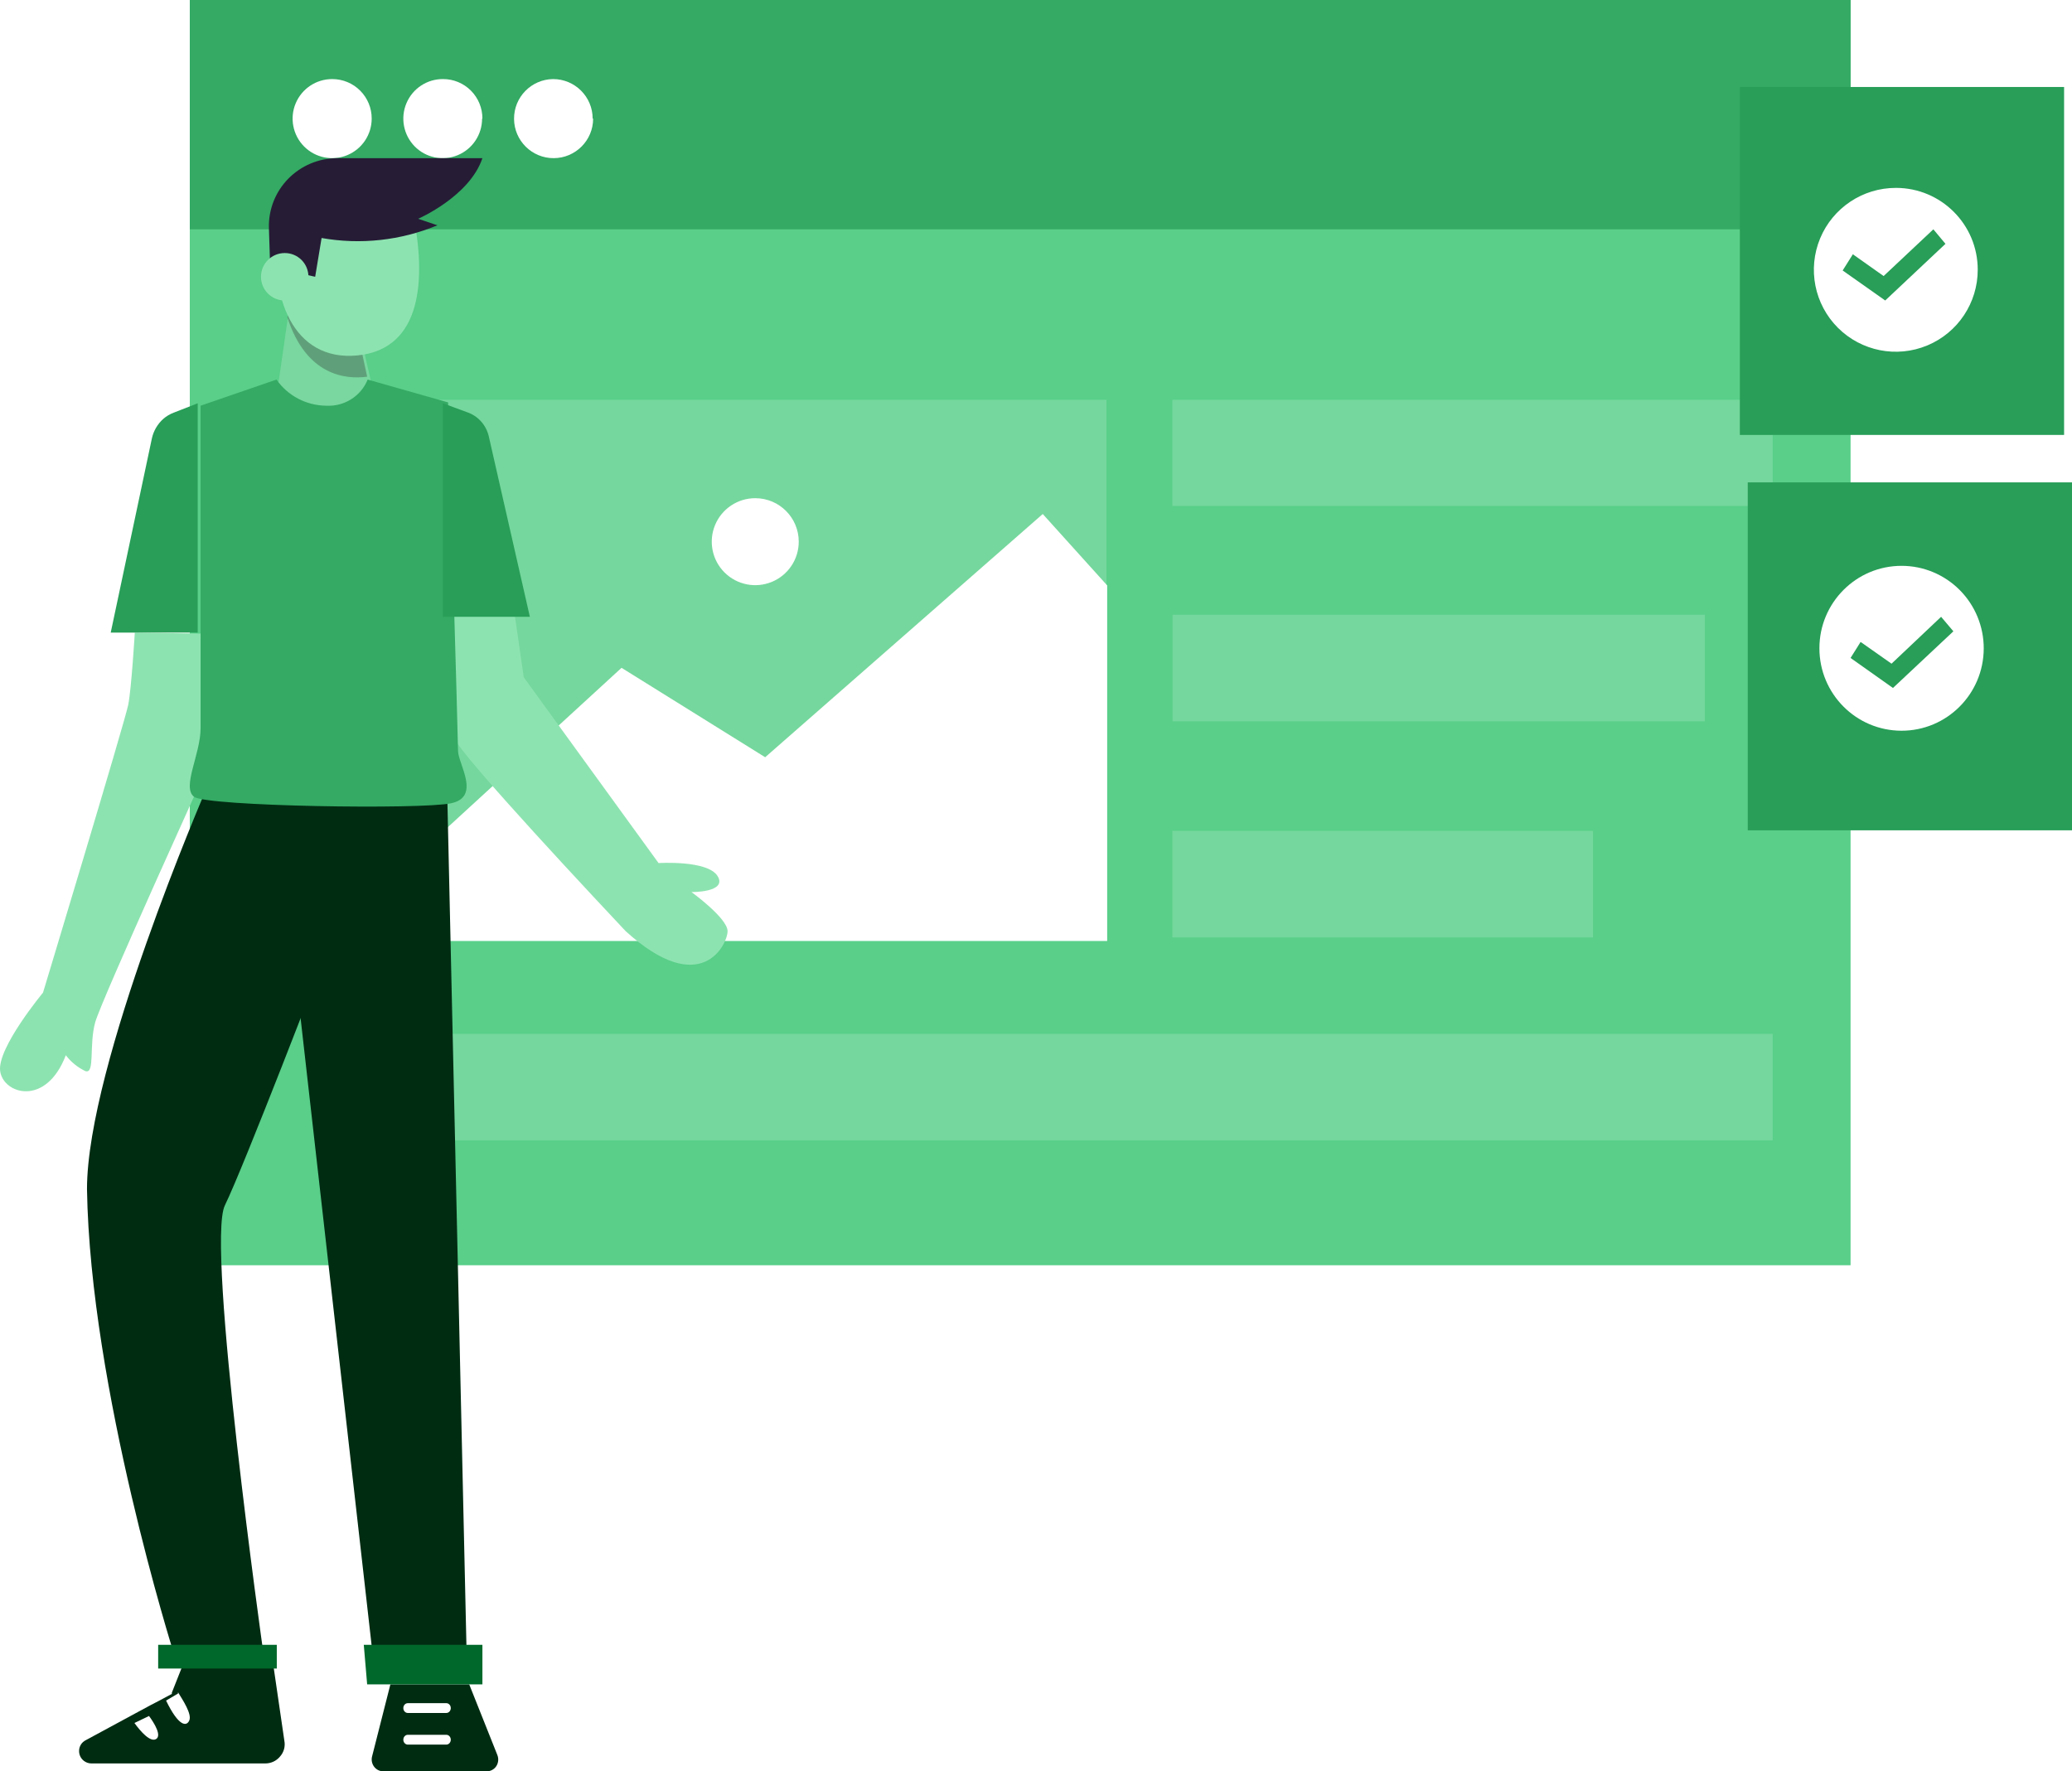 <svg xmlns="http://www.w3.org/2000/svg" xmlns:xlink="http://www.w3.org/1999/xlink" width="262px" height="224px" viewBox="0 0 262 224"><title>Slate</title><defs><filter id="filter-1"></filter></defs><g id="Page-1" stroke="none" stroke-width="1" fill="none" fill-rule="evenodd"><g id="Product-1" transform="translate(-494, -1414)"><g id="Group-2" transform="translate(40, 1069)"><g id="Group-5" transform="translate(454, 85)"><g id="Slate" transform="translate(0, 260)"><rect id="Rectangle" fill="#59CF89" fill-rule="nonzero" x="24" y="0" width="210" height="160"></rect><rect id="Rectangle" fill="#34AA64" fill-rule="nonzero" x="24" y="0" width="210" height="29"></rect><path d="M47,15 C47,17.024 45.78,18.848 43.909,19.621 C42.038,20.394 39.886,19.962 38.458,18.528 C37.029,17.094 36.606,14.94 37.386,13.073 C38.167,11.205 39.996,9.992 42.02,10 C43.344,10 44.614,10.527 45.548,11.466 C46.483,12.404 47.005,13.676 47,15" id="Path" fill="#FFFFFF" fill-rule="nonzero"></path><path d="M60.96,15 C60.96,17.026 59.743,18.852 57.877,19.623 C56.011,20.395 53.866,19.959 52.445,18.521 C51.024,17.083 50.607,14.926 51.391,13.059 C52.174,11.192 54.002,9.984 56.02,10 C57.342,9.995 58.612,10.52 59.547,11.459 C60.482,12.398 61.005,13.672 61,15" id="Path" fill="#FFFFFF" fill-rule="nonzero"></path><path d="M75,15 C75,17.754 72.773,19.989 70.02,20 C67.266,20.011 65.022,17.793 65,15.04 C64.978,12.286 67.187,10.033 69.94,10 C72.702,10 74.94,12.239 74.94,15" id="Path" fill="#FFFFFF" fill-rule="nonzero"></path><g id="Group" opacity="0.17" transform="translate(40, 50)" fill="#FFFFFF" fill-rule="nonzero"><g id="Rectangle"><rect x="0.404" y="0.561" width="99.51" height="67.976"></rect></g></g><polygon id="Path" fill="#FFFFFF" fill-rule="nonzero" points="140 74.03 140 119 41 119 41 118.94 78.593 84.451 96.755 95.759 131.854 65"></polygon><path d="M101,68.5 C101,70.724 99.66,72.73 97.605,73.581 C95.55,74.432 93.184,73.962 91.611,72.389 C90.038,70.816 89.568,68.45 90.419,66.395 C91.27,64.34 93.276,63 95.5,63 C98.538,63 101,65.462 101,68.5" id="Path" fill="#FFFFFF" fill-rule="nonzero"></path><g id="Group" opacity="0.17" transform="translate(148, 50)" fill="#FFFFFF" fill-rule="nonzero"><g id="Rectangle"><rect x="0.243" y="0.56" width="75.906" height="13.42"></rect></g></g><g id="Group" opacity="0.17" transform="translate(148, 77)" fill="#FFFFFF" fill-rule="nonzero"><g id="Rectangle"><rect x="0.26" y="0.737" width="67.32" height="13.48"></rect></g></g><g id="Group" opacity="0.17" transform="translate(148, 105)" fill="#FFFFFF" fill-rule="nonzero"><g id="Rectangle"><rect x="0.24" y="0.065" width="53.2" height="13.48"></rect></g></g><g id="Group" opacity="0.17" transform="translate(40, 130)" fill="#FFFFFF" fill-rule="nonzero"><g id="Rectangle"><rect x="0.08" y="0.737" width="184.075" height="13.48"></rect></g></g><rect id="Rectangle" fill="#289E58" fill-rule="nonzero" x="221" y="61" width="41" height="44"></rect><g id="Group" transform="translate(230, 71)" fill="#FFFFFF" fill-rule="nonzero"><g id="Path"><path d="M20.839,11 C20.828,16.756 16.172,21.413 10.436,21.406 C4.701,21.399 0.057,16.729 0.06,10.973 C0.064,5.218 4.714,0.554 10.45,0.554 C13.209,0.554 15.854,1.655 17.803,3.615 C19.752,5.574 20.845,8.231 20.839,11"></path></g></g><rect id="Rectangle" fill="#289E58" fill-rule="nonzero" x="220" y="11" width="41" height="44"></rect><g id="Group" transform="translate(229, 23)" filter="url(#filter-1)"><g><path d="M21.08,11.1 C21.088,15.294 18.567,19.079 14.694,20.688 C10.821,22.296 6.36,21.411 3.394,18.446 C0.429,15.48 -0.456,11.019 1.152,7.146 C2.761,3.273 6.546,0.752 10.74,0.76 C16.451,0.76 21.08,5.389 21.08,11.1" id="Path" fill="#FFFFFF" fill-rule="nonzero"></path></g></g><polygon id="Path" fill="#289E58" fill-rule="nonzero" points="239.361 87 234 83.204 235.27 81.178 239.18 83.929 245.448 78 247 79.834"></polygon><polygon id="Path" fill="#289E58" fill-rule="nonzero" points="238.381 38 233 34.204 234.29 32.156 238.18 34.908 244.468 29 246 30.834"></polygon><path d="M41,121.062 C41,121.062 30.856,147.479 28.433,152.434 C26.01,157.388 33.298,209 33.298,209 L21.952,209 C21.952,209 11.394,175.562 11,150.368 C11,134.682 25.99,100 25.99,100 L36.548,101.645 L41,121.062 Z" id="Path" fill="#002C12" fill-rule="nonzero"></path><polygon id="Path" fill="#002C12" fill-rule="nonzero" points="56.543 100 59 209 47.096 209 36.39 114.462 29 100"></polygon><path d="M64.977,77 L66.23,85.652 L83.275,109.143 C83.275,109.143 89.516,108.742 90.748,110.805 C91.98,112.868 87.436,112.808 87.436,112.808 C87.436,112.808 92,116.112 92,117.754 C92,119.397 88.668,126.426 79.115,117.754 C68.31,106.259 57.424,94.303 57.465,93.282 C57.505,92.26 57,77 57,77 L64.977,77 Z" id="Path" fill="#8DE3B0" fill-rule="nonzero"></path><polygon id="Path" fill="#79D79F" fill-rule="nonzero" points="47 48.66 46.562 50.712 40.146 54 35 49.895 36.375 40.331 36.375 40.331 36.708 38 45.708 42.922 46.792 47.724"></polygon><path d="M10,221.443 C10,221.926 10.225,222.382 10.608,222.676 C10.88,222.888 11.216,223.002 11.56,223 L33.544,223 C34.255,223.004 34.931,222.693 35.388,222.151 C35.889,221.605 36.1,220.855 35.956,220.129 L34.598,210.829 L23.332,210 L21.732,214.044 L21.732,214.205 L20.111,215.075 L19.098,215.6 L17.072,216.692 L10.831,220.068 C10.314,220.331 9.991,220.864 10,221.443" id="Path" fill="#002C12" fill-rule="nonzero"></path><path d="M21,215.052 C22.616,218.393 23.615,218.351 23.942,217.547 C24.269,216.743 23.143,215.031 22.507,214 L22.507,214.165 L21,215.052 Z" id="Path" fill="#FFFFFF" fill-rule="nonzero"></path><path d="M17,217.886 C17.756,218.937 18.991,220.349 19.728,219.922 C20.466,219.495 19.544,217.952 18.843,217 L17,217.886 Z" id="Path" fill="#FFFFFF" fill-rule="nonzero"></path><path d="M49.364,213 L47.042,222.14 C46.936,222.586 47.034,223.057 47.309,223.419 C47.584,223.781 48.006,223.995 48.455,224 L61.556,224 C62.037,223.996 62.485,223.752 62.756,223.347 C63.024,222.93 63.074,222.405 62.892,221.942 L59.331,213 L49.364,213 Z" id="Path" fill="#002C12" fill-rule="nonzero"></path><path d="M17.046,80 C17.046,80 16.623,87.035 16.22,89.105 C15.817,91.175 5.44,125.525 5.44,125.525 C5.44,125.525 -0.383,132.539 0.02,135.453 C0.423,138.368 5.823,139.996 8.322,133.444 C8.976,134.3 9.826,134.989 10.8,135.453 C12.049,135.855 11.223,132.137 12.049,129.243 C12.875,126.349 26.577,96.22 26.577,96.22 L27,80.141 L17.046,80 Z" id="Path" fill="#8DE3B0" fill-rule="nonzero"></path><path d="M51.564,216.62 L56.436,216.62 C56.748,216.62 57,216.342 57,216 C57,215.658 56.748,215.38 56.436,215.38 L51.564,215.38 C51.252,215.38 51,215.658 51,216 C51,216.342 51.252,216.62 51.564,216.62" id="Path" fill="#FFFFFF" fill-rule="nonzero"></path><path d="M51.564,220.62 L56.436,220.62 C56.748,220.62 57,220.342 57,220 C57,219.658 56.748,219.38 56.436,219.38 L51.564,219.38 C51.252,219.38 51,219.658 51,220 C51,220.342 51.252,220.62 51.564,220.62" id="Path" fill="#FFFFFF" fill-rule="nonzero"></path><path d="M34.962,48 C36.379,50.041 38.715,51.274 41.225,51.306 C43.52,51.439 45.644,50.106 46.491,48 L56.658,50.885 C56.658,50.885 57.919,93.36 57.919,94.963 C57.919,96.566 60.847,100.754 57.065,101.575 C53.283,102.397 26.096,101.976 24.53,100.754 C22.965,99.531 25.364,95.384 25.364,92.078 L25.364,51.306 L34.962,48 Z" id="Path" fill="#34AA64" fill-rule="nonzero"></path><path d="M25,51 L21.953,52.188 C21.485,52.367 21.05,52.626 20.667,52.953 C19.929,53.604 19.415,54.48 19.203,55.451 L14,80 L25,80 L25,51 Z" id="Path" fill="#289E58" fill-rule="nonzero"></path><path d="M56,51 L59.047,52.122 C60.419,52.58 61.459,53.724 61.797,55.146 L67,78 L56,78 L56,51 Z" id="Path" fill="#289E58" fill-rule="nonzero"></path><polygon id="Path" fill="#00682A" fill-rule="nonzero" points="46 208 61 208 61 213 46.425 213"></polygon><rect id="Rectangle" fill="#00682A" fill-rule="nonzero" x="20" y="208" width="15" height="3"></rect><g id="Group" opacity="0.3" transform="translate(36, 37)" fill="#231F20" fill-rule="nonzero"><g id="Path"><path d="M10.426,10.637 C7.684,11 2.743,10.516 0.343,3.155 L0.343,3.155 L0.665,0.796 L9.377,5.777 L10.426,10.637 Z"></path></g></g><path d="M52.229,27 C53.876,35.161 53.455,44.134 45.199,44.946 C36.943,45.758 34.031,37.201 35.276,29.852 L46.846,27 L52.229,27 Z" id="Path" fill="#8DE3B0" fill-rule="nonzero"></path><path d="M39.853,35 L40.664,30.098 C45.599,30.973 50.685,30.414 55.308,28.49 L52.877,27.667 C52.877,27.667 59.379,24.843 61,20 L42.64,20 C40.306,20.004 38.072,20.944 36.446,22.605 C34.82,24.266 33.939,26.509 34.003,28.824 L34.161,33.725 L39.853,35 Z" id="Path" fill="#261C36" fill-rule="nonzero"></path><path d="M39,35 C39,36.657 37.657,38 36,38 C34.343,38 33,36.657 33,35 C33,33.343 34.343,32 36,32 C36.797,31.995 37.563,32.31 38.127,32.873 C38.69,33.437 39.005,34.203 39,35" id="Path" fill="#8DE3B0" fill-rule="nonzero"></path></g></g></g></g></g></svg>